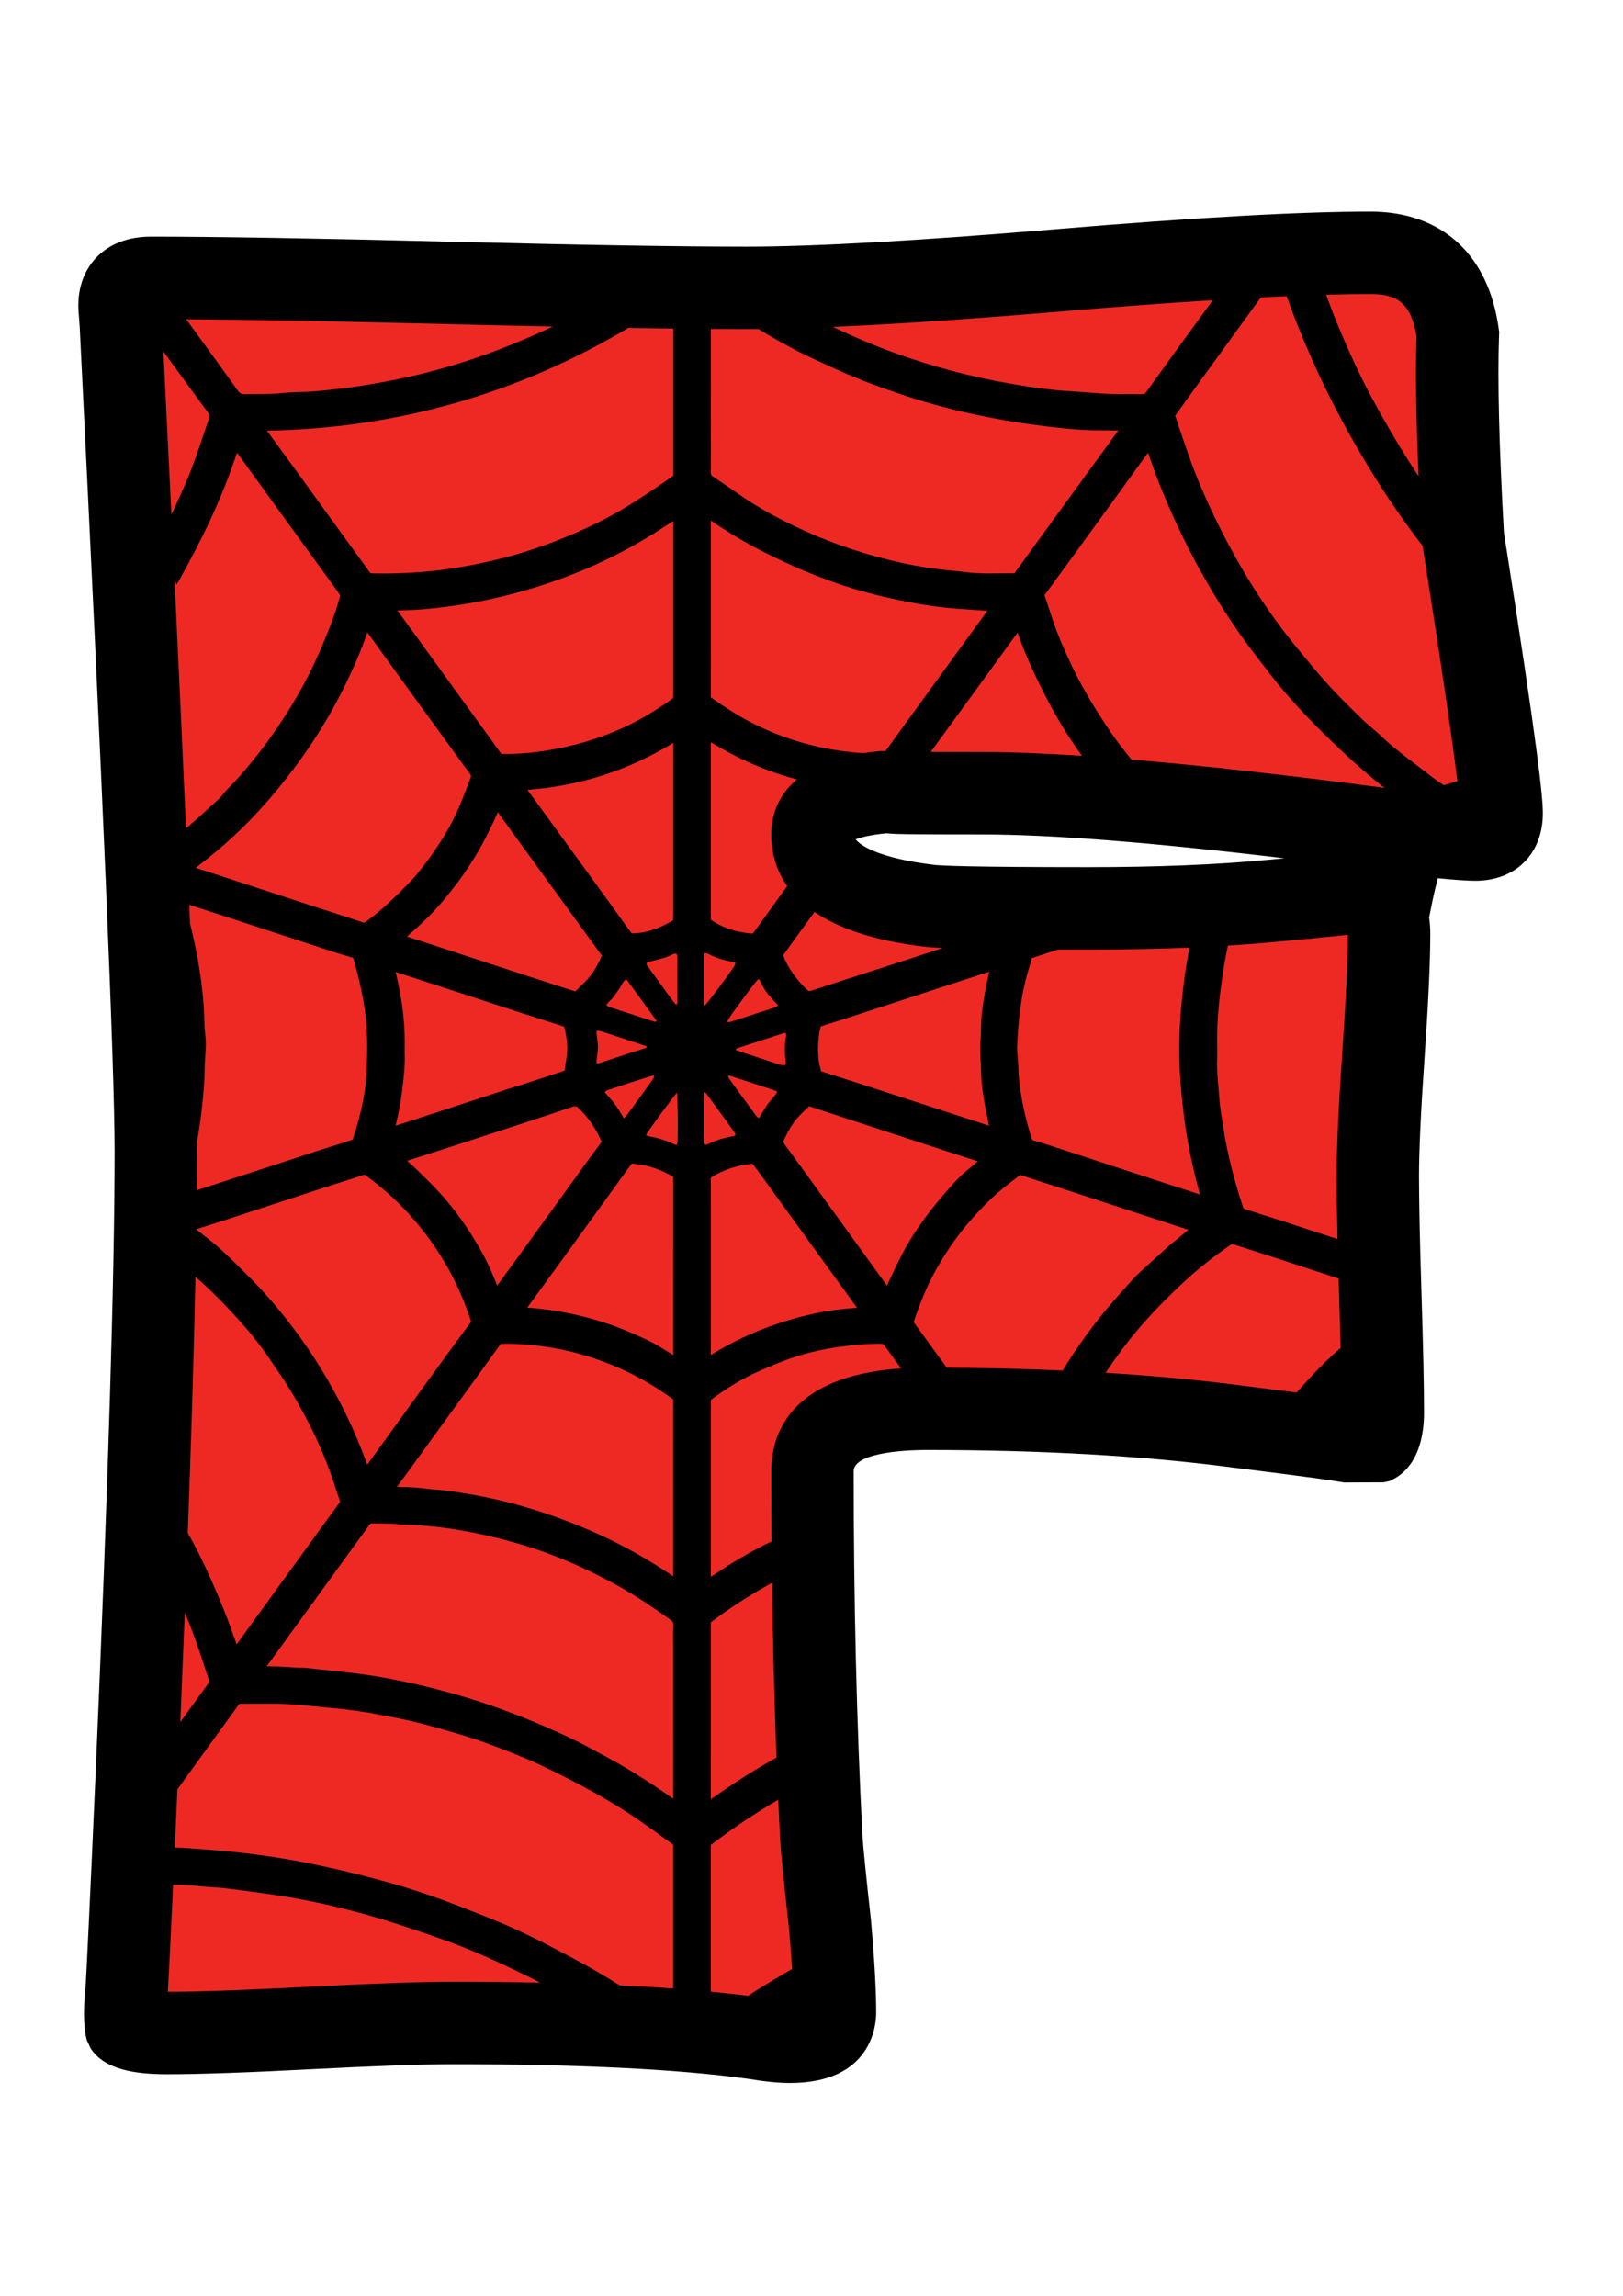 <?xml version="1.0" encoding="utf-8"?>
<!-- Generator: Adobe Illustrator 16.0.0, SVG Export Plug-In . SVG Version: 6.00 Build 0)  -->
<!DOCTYPE svg PUBLIC "-//W3C//DTD SVG 1.1//EN" "http://www.w3.org/Graphics/SVG/1.1/DTD/svg11.dtd">
<svg version="1.1" id="Layer_1" xmlns="http://www.w3.org/2000/svg" xmlns:xlink="http://www.w3.org/1999/xlink" x="0px" y="0px"
	 width="595.28px" height="841.89px" viewBox="0 0 595.28 841.89" enable-background="new 0 0 595.28 841.89" xml:space="preserve">
<g>
	<path fill="#EE2924" d="M550.77,298.237c0,6.419-3.212,9.636-9.632,9.636c-2.454,0-6.734-0.305-12.849-0.92
		c-77.068-10.704-133.033-16.061-167.9-16.061c-25.083,0-37.007-0.148-35.782-0.453c-17.743,1.535-26.608,6.729-26.608,15.594
		c0,14.069,14.369,22.786,43.122,26.15c5.505,0.62,24.925,0.915,58.263,0.915c25.688,0,48.011-0.915,66.979-2.75
		c26.908-2.445,37.154-3.67,30.735-3.67c8.254,0,12.387,5.205,12.387,15.599c0,9.79-0.688,24.621-2.066,44.499
		c-1.377,19.884-2.066,34.71-2.066,44.499s0.306,24.311,0.92,43.579c0.61,19.269,0.92,33.646,0.92,43.126
		c0,7.034-4.747,10.547-14.221,10.547c2.749,0-10.552-1.83-39.914-5.5c-32.728-4.279-70.497-6.424-113.313-6.424
		c-27.832,0-41.744,7.644-41.744,22.933c0,47.716,1.068,92.372,3.212,133.958c0.3,4.895,1.372,15.6,3.207,32.113
		c1.22,13.764,1.835,24.625,1.835,32.574c0,7.034-5.505,10.547-16.514,10.547c-3.37,0-7.797-0.458-13.301-1.378
		c-26.608-3.669-63.31-5.499-110.101-5.499c-11.629,0-29.131,0.614-52.527,1.83c-23.396,1.229-40.908,1.84-52.527,1.84
		c-10.094,0-15.141-4.433-15.141-13.307c0,6.42,1.377-21.403,4.127-83.493c4.59-105.812,6.882-181.359,6.882-226.626
		c0-30.272-4.285-131.351-12.844-303.231l-0.457-5.967c-0.31-7.339,3.512-11.009,11.466-11.009c24.158,0,60.476,0.62,108.955,1.84
		c48.468,1.22,84.939,1.83,109.412,1.83c25.383,0,63.536-2.135,114.459-6.419c50.923-4.28,89.07-6.419,114.459-6.419
		c18.648,0,29.357,9.937,32.112,29.815c-0.615,16.823,0,41.597,1.835,74.318C546.022,256.798,550.77,290.597,550.77,298.237z"/>
	<path fill-rule="evenodd" clip-rule="evenodd" d="M551.596,195.244c-1.771-31.768-2.371-56.039-1.78-72.159l0.049-1.318
		l-0.182-1.303c-3.773-27.238-20.937-42.856-47.081-42.856c-25.669,0-64.604,2.174-115.729,6.474
		c-50.195,4.226-88.279,6.365-113.19,6.365c-24.295,0-60.978-0.61-109.033-1.83c-48.508-1.22-85.293-1.84-109.333-1.84
		c-10.453,0-16.627,4.152-19.962,7.634c-3.237,3.375-7.01,9.435-6.602,19.126l0.462,6.08
		c8.51,170.892,12.824,272.664,12.824,302.479c0,44.878-2.312,120.903-6.867,225.957c-2.405,54.327-3.379,73.714-3.768,80.281
		c0,0.01-0.192,1.573-0.359,3.881h-0.015c0,0.084,0.005,0.113,0.005,0.187c-0.305,4.384-0.497,11.329,0.841,15.825l1.373,2.932
		c5.052,7.812,16.351,9.475,28.034,9.475c11.86,0,29.8-0.63,53.314-1.859c23.135-1.2,40.544-1.811,51.74-1.811
		c45.886,0,82.233,1.801,107.616,5.293c6.39,1.067,11.555,1.584,15.786,1.584c30.101,0,31.625-21.379,31.625-25.658
		c0-8.441-0.619-19.529-1.928-34.242c-1.806-16.258-2.863-26.81-3.134-31.222c-2.12-41.075-3.192-85.879-3.192-133.182
		c0-7.447,22.186-7.821,26.632-7.821c41.937,0,79.4,2.115,111.439,6.307c31.345,3.915,37.4,4.875,38.551,5.105l3.247,0.512
		c0.005,0,0.015,0,0.02,0h0.005c0.113,0,0.227,0,0.34,0l14.191-0.059l2.169-0.492c10.537-4.634,12.599-16.504,12.599-25.107
		c0-9.632-0.306-23.888-0.93-43.608c-0.605-18.964-0.91-33.465-0.91-43.097c0-9.391,0.684-24.011,2.031-43.456
		c1.412-20.414,2.101-35.31,2.101-45.542c0-2.09-0.182-4.004-0.423-5.854c0.708-3.657,1.461-7.322,2.332-10.977
		c0.266-1.122,0.57-2.266,0.86-3.399c6.39,0.635,10.813,0.937,13.773,0.937c14.802,0,24.743-9.946,24.743-24.748
		C565.881,292.393,564.253,275.392,551.596,195.244z M433.256,400.115c0.428,4.451,0.979,9.72,1.825,15.057
		c0.767,4.782,1.766,9.804,2.976,14.927c0.63,2.671,1.333,5.259,2.081,7.925l-0.143-0.044c-4.221-1.354-8.441-2.711-12.657-4.088
		l-40.662-13.319c-2.439-0.797-4.958-1.619-7.521-2.31c-0.429-0.113-0.552-0.148-0.832-1.031
		c-1.884-5.861-3.286-11.983-4.181-18.198c-0.394-2.688-0.601-5.236-0.645-7.794c-0.024-1.203-0.133-2.406-0.246-3.608
		c-0.133-1.375-0.256-2.671-0.202-3.85c0.409-8.675,1.25-18.895,4.398-28.915l0.123-0.381c0.31-0.972,0.614-1.95,0.812-2.952
		c0.02-0.108,0.039-0.184,0.044-0.214c0.05-0.022,0.133-0.052,0.261-0.079c0.561-0.125,1.102-0.31,1.643-0.507l0.448-0.157
		l7.295-2.383c3.532,0.01,7.236,0.015,11.31,0.015c13.1,0,25.432-0.241,36.908-0.716c-0.447,2.275-0.856,4.518-1.205,6.69
		c-0.876,5.473-1.441,10.923-1.835,15.06c-0.463,4.843-0.688,9.939-0.688,15.582C432.563,390.237,432.788,395.237,433.256,400.115z
		 M396.003,493.03c-1.574,2.253-3.108,4.536-4.575,6.853c-0.565,0.891-1.082,1.801-1.628,2.701
		c-13.611-0.61-27.817-0.955-42.556-1.043l-0.896-1.24c-2.391-3.301-10.586-14.536-10.586-14.536c-0.216-0.3-0.433-0.604-0.664-0.9
		c0.01-0.039,0.024-0.078,0.04-0.128c2.548-7.703,5.209-13.892,8.377-19.489c3.709-6.563,7.861-12.479,12.327-17.591
		c4.969-5.677,9.415-9.947,14-13.449l4.039-3.094c0.226-0.172,0.354-0.222,0.389-0.231l0.216,0.069
		c0.256,0.107,0.521,0.191,0.871,0.295c0,0,16.533,5.352,21.275,6.896l36.579,11.973c0.885,0.285,1.775,0.566,2.666,0.842
		c-0.3,0.241-0.591,0.486-0.881,0.738c-1.019,0.899-2.081,1.751-3.139,2.602c-1.018,0.826-2.041,1.648-3.035,2.509
		c-1.466,1.27-2.897,2.588-4.328,3.906l-1.707,1.569l-1.688,1.51c-1.417,1.27-2.828,2.528-4.167,3.876
		c-1.539,1.545-2.985,3.183-4.432,4.821l-1.569,1.771c-1.673,1.869-3.345,3.749-4.953,5.677c-1.762,2.105-3.474,4.26-5.141,6.444
		C399.176,488.559,397.567,490.782,396.003,493.03z M260.667,432.652c-0.074-0.59-0.098-0.768,0.999-1.401
		c4.393-2.544,9.095-4.009,14.378-4.484c0.738,0.957,1.466,1.94,2.253,3.033c5.46,7.526,10.92,15.053,16.371,22.589
		c0,0,19.529,27.006,19.676,27.203c-11.265,0.668-22.411,3.147-34.021,7.585c-6.739,2.567-13.321,5.834-19.618,9.726l0.01-62.577
		C260.736,433.765,260.736,433.203,260.667,432.652z M276.694,730.375c-0.777,0.486-1.52,1.008-2.288,1.505
		c-4.324-0.546-8.898-1.053-13.714-1.51v-51.277c0-0.983,0-2.002,0.034-2.577c0.211-0.158,1.624-1.172,2.155-1.57
		c7.187-5.42,14.787-10.394,22.554-14.988c0.221,4.86,0.448,9.691,0.694,14.463c0.314,5.125,1.382,15.874,3.236,32.52
		c0.492,5.525,0.876,10.553,1.161,15.098C286.094,724.595,281.52,727.345,276.694,730.375z M227.286,728.043
		c-6.213-3.9-12.14-7.324-17.95-10.359l-3.724-1.963c-2.469-1.309-4.939-2.617-7.433-3.876c-6.734-3.395-13.439-6.415-19.928-8.973
		l-1.397-0.551c-6.405-2.528-13.036-5.15-19.696-7.443c-6.006-2.07-12.357-3.989-19.421-5.858
		c-7.172-1.904-14.659-3.68-22.274-5.288c-8.834-1.864-18.319-3.35-28.979-4.54c-4.092-0.453-8.234-0.758-12.238-1.048
		c-1.806-0.133-3.606-0.261-5.406-0.409c-1.579-0.127-3.153-0.156-4.732-0.226c0.295-6.528,0.615-13.675,0.959-21.339
		c3.576-4.935,7.148-9.873,10.719-14.817l8.156-11.25c1.19-1.618,2.376-3.241,3.517-4.895c0.286-0.413,0.349-0.413,0.753-0.413
		v-4.191l0.034,4.191l2.022,0.01l8.077-0.039c2.352,0,4.703,0.029,7.044,0.143c3.906,0.191,7.924,0.596,11.816,0.988
		c1.938,0.197,3.876,0.395,5.824,0.562c7.949,0.708,15.948,2.228,22.815,3.596c7.61,1.52,15.122,3.67,22.156,5.745
		c8.643,2.554,16.922,5.81,23.169,8.363c2.622,1.067,4.875,2.056,6.896,3.016c14.581,6.901,26.062,13.311,36.122,20.173
		c2.208,1.501,4.373,3.074,6.537,4.639c1.85,1.343,3.704,2.687,5.583,3.994c0.635,0.443,0.625,0.61,0.595,1.053
		c-0.039,0.531-0.034,1.063-0.02,1.595c0,0,0.005,29.563,0,50.578C240.676,728.762,234.158,728.373,227.286,728.043z
		 M63.325,133.563c2.74,3.79,5.515,7.561,8.279,11.333l4.122,5.633c0.271,0.391,0.551,0.779,0.861,1.144
		c0.32,0.369,0.477,0.553,0.083,1.709c-0.723,2.078-1.417,4.162-2.115,6.247c-1.958,5.856-3.984,11.912-6.474,17.586
		c-1.648,3.763-3.389,7.644-5.214,11.525c-0.91-18.833-1.889-38.785-2.937-59.878C61.973,131.691,63.325,133.563,63.325,133.563z
		 M246.908,120.488c0,18.368,0.005,53.71,0,53.976c-0.379,0.29-0.999,0.718-1.604,1.139l-0.369,0.256
		c-5.495,3.82-10.104,6.865-14.492,9.583c-7.713,4.774-16.509,9.054-26.903,13.08c-12.224,4.739-25.299,8.134-38.847,10.092
		c-7.782,1.124-15.864,1.694-24.015,1.694c-1.279,0-2.563-0.012-4.063-0.047l-0.551-0.01l-0.187,0.002
		c-0.02-0.029-0.049-0.066-0.079-0.108c-1.579-2.243-3.198-4.459-4.821-6.675l-2.386-3.274c0,0-15.879-21.949-20.474-28.28
		c-2.051-2.821-8.879-12.143-10.227-13.99c47.534-0.831,91.979-13.483,132.542-37.673
		C236.224,120.345,241.738,120.424,246.908,120.488z M273.683,120.67c1.432,0,2.922-0.01,4.437-0.022
		c2.391,1.432,4.792,2.854,7.222,4.218c2.341,1.313,5.125,2.853,8.048,4.324c2.435,1.222,4.909,2.366,7.378,3.507l1.112,0.512
		c2.745,1.267,5.485,2.533,8.265,3.726c2.789,1.198,5.607,2.354,8.44,3.438c2.834,1.084,5.696,2.085,8.56,3.075
		c2.957,1.018,5.918,2.026,8.904,2.954c2.902,0.9,5.824,1.737,8.756,2.526c2.932,0.79,5.883,1.535,8.845,2.214
		c2.951,0.674,5.923,1.271,8.898,1.85c3.064,0.598,6.144,1.181,9.224,1.682c2.985,0.49,5.991,0.898,8.992,1.294
		c3.006,0.391,6.011,0.77,9.021,1.065c2.695,0.266,5.898,0.551,9.149,0.688c1.869,0.079,3.739,0.084,5.613,0.089
		c1.244,0.002,2.483,0.005,3.724,0.032l1.19,0.012l0.728-0.007l-18.363,25.208l-19.091,26.253l-0.649,0.935l-1.918-0.012
		c-1.221,0-2.445,0.015-3.67,0.029c-1.19,0.013-2.381,0.027-3.571,0.027c-2.528,0-5.52-0.054-8.54-0.455
		c-1.869-0.246-3.758-0.436-5.643-0.622c-2.056-0.204-4.117-0.406-6.153-0.699c-4.545-0.649-8.274-1.306-11.747-2.068
		c-12.612-2.765-24.704-6.759-35.93-11.875c-8.805-4.012-15.849-7.858-22.151-12.111c-1.436-0.972-2.863-1.958-4.285-2.947
		c-2.272-1.577-4.555-3.156-6.877-4.661c-0.708-0.46-0.935-0.708-0.915-1.879c0.079-4.42,0.069-8.837,0.049-13.257l-0.01-5.327
		c0,0,0-19.398,0.005-33.765C265.36,120.652,269.704,120.67,273.683,120.67z M359.68,388.875c0.099,1.129,0.118,2.265,0.138,3.399
		c0.024,1.358,0.06,2.716,0.173,4.066c0.24,2.76,0.669,5.48,1.092,8.008c0.251,1.479,0.546,2.949,0.851,4.417
		c0.207,0.991,0.408,1.982,0.596,2.976c0.063,0.359,0.143,0.716,0.226,1.072c-5.927-1.921-47.425-15.429-47.425-15.429
		c-2.627-0.854-5.264-1.688-7.896-2.523l-4.629-1.476c0,0-1.417-0.487-1.702-0.583c-0.099-0.445-0.196-0.888-0.295-1.333
		c-0.275-1.2-0.531-2.332-0.61-3.36c-0.31-4.031-0.128-7.514,0.566-10.657c0.073-0.352,0.172-0.698,0.285-1.045
		c0.502-0.182,1.008-0.354,1.51-0.514l3.237-1.013c1.78-0.554,3.562-1.109,5.332-1.688l34.321-11.218
		c5.779-1.884,11.564-3.755,17.35-5.62c-0.099,0.411-0.188,0.822-0.266,1.235c-0.188,1.003-0.394,2.004-0.601,3.006
		c-0.305,1.458-0.6,2.919-0.846,4.385c-0.423,2.504-0.847,5.207-1.092,8.006c-0.118,1.37-0.147,2.748-0.178,4.125
		c-0.024,1.122-0.049,2.241-0.138,3.36C359.454,383.355,359.454,386.105,359.68,388.875z M342.374,348.747
		c-3.419,1.129-6.837,2.26-10.261,3.372l-12.436,4.006c-7.398,2.384-14.807,4.765-22.195,7.197
		c-0.384,0.125-0.591,0.143-0.689,0.143c-0.054,0-0.147,0-0.433-0.253l-0.492-0.433c-0.536-0.477-1.083-0.947-1.56-1.483
		c-3.566-3.992-5.73-7.344-7.02-10.872c-0.01-0.047-0.029-0.086-0.04-0.12c0.556-0.758,1.097-1.527,1.638-2.295
		c0.526-0.743,1.048-1.485,1.579-2.219c0,0,3.862-5.3,8.279-11.36c8.619,5.829,21.507,10.529,40.691,12.772
		c1.265,0.14,3.134,0.288,6.331,0.425L342.374,348.747z M288.155,388.806c0.049,0.33,0.069,0.667,0.059,0.999
		c-0.029,0.619-0.453,0.961-1.097,0.848c-0.59-0.106-1.186-0.246-1.756-0.435c-4.958-1.626-9.917-3.269-14.875-4.912
		c-0.177-0.062-0.344-0.191-0.718-0.398c0.315-0.266,0.443-0.445,0.61-0.502c5.726-1.874,11.452-3.741,17.188-5.595
		c0.172-0.057,0.384-0.007,0.561-0.007c0.374,0.627,0.172,1.232,0.079,1.805C287.762,383.343,287.757,386.068,288.155,388.806z
		 M283.03,332.806c-1.879,2.617-3.763,5.234-5.657,7.841c-0.33,0.447-0.954,1.303-1.318,1.709c-0.531-0.005-1.181-0.083-2.017-0.189
		c-5.042-0.629-9.346-2.191-13.163-4.776c-0.064-0.047-0.118-0.083-0.158-0.115c0.025-0.529,0.02-1.063,0.005-1.594
		c0,0-0.005-46.722,0.005-63.501c3.719,2.246,7.251,4.184,10.704,5.884c6.562,3.229,13.557,5.782,20.848,7.762
		c-7.728,6.471-9.391,14.499-9.391,20.208c0,6.028,1.461,12.664,5.844,18.872c-0.005,0.005-0.01,0.015-0.015,0.02
		C286.808,327.542,284.918,330.174,283.03,332.806z M285.342,368.642c-0.325,0.275-0.531,0.534-0.797,0.654
		c-0.482,0.221-1.004,0.367-1.51,0.534c-4.708,1.527-9.411,3.06-14.123,4.572c-0.615,0.197-1.21,0.585-2.213,0.322
		c0.285-0.551,0.462-0.972,0.708-1.345c2.603-3.923,9.686-13.407,10.64-14.266c0.595,0.037,0.708,0.558,0.9,0.957
		c0.816,1.692,1.751,3.309,2.961,4.757c0.64,0.765,1.318,1.508,1.987,2.256C284.333,367.57,284.791,368.047,285.342,368.642z
		 M325.049,275.077l-0.29,0.367l-1.456-0.062c-2.322,0.202-4.491,0.472-6.557,0.792c-0.685-0.049-1.388-0.037-2.066-0.101
		c-4.732-0.45-8.629-1.001-12.264-1.731c-11.014-2.219-21.354-6.085-30.74-11.491c-3.881-2.235-7.59-4.764-10.704-6.938
		c-0.236-0.165-0.305-0.258-0.261-0.308c0.035-0.519,0.024-1.04,0.015-1.562l0.005-63.135c1.412,0.961,2.814,1.896,4.235,2.799
		c3.808,2.425,7.231,4.472,10.483,6.255c3.183,1.744,6.641,3.49,10.896,5.487c3.945,1.857,7.585,3.456,11.142,4.887
		c4.265,1.722,8.106,3.139,11.731,4.332c3.532,1.164,7.379,2.27,11.752,3.387c3.965,1.011,7.965,1.903,11.9,2.651
		c4.348,0.829,8.293,1.453,12.071,1.908c3.719,0.453,7.467,0.711,11.093,0.964l0.998,0.069c1.702,0.118,3.404,0.219,5.131,0.315
		c-0.329,0.453-29.234,40.221-29.234,40.221L325.049,275.077z M268.075,352.583c0.576,0.098,1.23,0.022,1.692,0.716
		c-0.128,0.3-0.236,0.686-0.443,1.001c-2.317,3.51-10.104,13.907-10.792,14.425c-0.029,0.015-0.118-0.052-0.32-0.147
		c0-5.95-0.005-11.968,0.005-17.989c0-0.322,0.094-0.647,0.158-1.09c0.384,0.035,0.708,0.015,0.994,0.108
		c0.383,0.123,0.728,0.332,1.092,0.514C262.871,351.339,265.419,352.121,268.075,352.583z M258.237,402.767
		c0-0.662,0.044-1.323,0.083-2.308c0.448,0.31,0.644,0.389,0.748,0.534c3.39,4.656,6.773,9.316,10.148,13.982
		c0.236,0.317,0.389,0.688,0.536,0.964c-0.138,0.617-0.595,0.627-0.964,0.728c-0.453,0.125-0.92,0.185-1.382,0.278
		c-2.43,0.5-4.806,1.195-7.044,2.312c-0.295,0.15-0.601,0.3-0.91,0.421c-0.664,0.25-1.087,0.027-1.156-0.632
		c-0.059-0.534-0.063-1.07-0.063-1.606c-0.005-2.546-0.005-5.092-0.005-7.64C258.228,407.457,258.228,405.113,258.237,402.767z
		 M267.593,395.806c-0.246-0.354-0.384-0.782-0.62-1.269c0.359-0.035,0.565-0.113,0.733-0.059c5.613,1.822,11.22,3.657,16.829,5.502
		c0.167,0.054,0.285,0.253,0.531,0.473c-0.945,1.702-2.47,2.954-3.542,4.528c-1.092,1.596-2.056,3.281-3.153,5.054
		c-0.379-0.283-0.743-0.445-0.949-0.73c-2.155-2.909-4.28-5.841-6.41-8.769C269.866,398.964,268.715,397.395,267.593,395.806z
		 M399.383,317.987c-42.842,0-53.836-0.512-56.507-0.812c-18.093-2.12-26.637-6.262-29.038-9.371
		c1.85-0.708,5.283-1.663,11.246-2.233c2.71,0.266,5.528,0.3,8.254,0.334c6.016,0.069,15.033,0.098,27.051,0.098
		c25.161,0,62.252,2.932,110.656,8.736c-1.895,0.177-3.94,0.364-6.14,0.571C446.508,317.087,424.465,317.987,399.383,317.987z
		 M360.389,275.781c-8.117,0-14.295-0.017-19.027-0.042l20.203-27.724l11.644-16.02c2.99,8.51,7.044,17.402,12.573,27.639
		c3.128,5.785,6.827,11.602,11.038,17.542C382.874,276.255,370.68,275.781,360.389,275.781z M246.894,603.333
		c0,0,0,41.315-0.01,56.265c-9.671-6.813-18.299-12.141-26.898-16.621c-0.984-0.512-1.958-1.043-2.932-1.579
		c-1.402-0.772-2.804-1.54-4.24-2.253c-8.5-4.236-17.409-8.082-27.242-11.752c-8.894-3.326-18.191-6.159-28.423-8.678
		c-10.891-2.676-20.661-4.457-29.879-5.45l-4.536-0.492c-3.434-0.379-6.867-0.753-10.306-1.106c-0.762-0.074-1.53-0.084-2.307-0.094
		c-0.384,0-0.777,0-1.166-0.02c-0.855-0.049-1.711-0.113-2.563-0.172c-1.456-0.104-2.912-0.202-4.368-0.251
		c-1.397-0.05-2.794-0.074-4.191-0.089c1.486-2.047,22.889-31.542,22.889-31.542c4.732-6.522,9.469-13.035,14.211-19.548
		c0.334-0.453,0.698-0.896,1.082-1.328c2.833,0.029,5.667,0.078,8.5,0.162c0.354,0.01,0.703,0.063,1.053,0.104
		c0.649,0.078,1.289,0.156,1.938,0.167c12.78,0.285,26.189,2.43,40.986,6.552c12.264,3.414,24.399,8.432,37.105,15.333
		c7.447,4.049,14.487,8.899,20.39,13.104c0.836,0.596,0.984,0.9,0.935,1.914c-0.088,1.741-0.069,3.487-0.049,5.234L246.894,603.333z
		 M248.055,368.539c-0.453-0.517-0.871-0.923-1.21-1.39c-2.41-3.301-4.801-6.611-7.197-9.922c-0.743-1.031-1.51-2.049-2.229-3.097
		c-0.511-0.735-0.295-1.225,0.61-1.451c1.81-0.463,3.65-0.858,5.44-1.388c1.082-0.319,2.115-0.824,3.163-1.276
		c1.432-0.617,1.727-0.428,1.795,1.188c0.01,0.268,0.005,0.537,0.005,0.804c0.005,4.826,0.005,9.649-0.005,14.473
		C248.428,367.115,248.586,367.804,248.055,368.539z M246.884,578.033c-7.841-5.308-15.525-9.76-23.366-13.547
		c-9.779-4.723-20.301-8.746-31.276-11.959c-8.747-2.558-17.925-4.471-28.054-5.839c-1.451-0.196-2.912-0.319-4.373-0.438
		c-1.318-0.108-2.627-0.212-3.93-0.389c-3.488-0.473-6.941-0.571-10.311-0.601c0.536-0.728,4.314-5.893,4.314-5.893l21.625-29.781
		c4.024-5.529,8.048-11.058,12.121-16.754c0,0,0.108-0.04,0.393-0.045c0.645-0.015,1.294-0.024,1.938-0.024
		c3.689,0,7.62,0.261,12.022,0.797c9.012,1.106,18.029,3.503,26.81,7.133c7.743,3.197,15.131,7.35,21.959,12.347
		c0.054,0.04,0.098,0.074,0.128,0.094c-0.01,0.536-0.005,1.078,0,1.609C246.884,514.744,246.894,561.053,246.884,578.033z
		 M72.022,450.775c1.372-0.443,5.682-1.83,5.682-1.83s1.864-0.571,2.302-0.709l39.422-12.908c1.85-0.604,3.714-1.195,5.579-1.785
		c2.794-0.891,5.598-1.775,8.377-2.721c0.172-0.059,0.271-0.073,0.32-0.078c0.04,0.02,0.138,0.068,0.291,0.182
		c6.223,4.57,11.466,9.248,16.046,14.305c7.187,7.936,13.041,16.637,17.399,25.86c1.997,4.23,3.758,8.638,5.224,13.095
		c0.118,0.335,0.108,0.473,0.113,0.473c-0.005,0.01-0.044,0.138-0.251,0.423c-5.637,7.595-11.21,15.244-16.774,22.903
		c-4.299,5.923-8.594,11.87-12.878,17.813c0,0-7.881,10.91-8.171,11.31c-2.809-7.605-5.691-14.325-8.761-20.425
		c-5.352-10.67-11.56-20.686-18.452-29.775c-5.588-7.374-11.093-13.705-16.823-19.342l-2.553-2.534
		c-3.247-3.241-6.606-6.591-10.325-9.606c-1.909-1.54-3.837-3.061-5.77-4.57C72.018,450.824,72.018,450.8,72.022,450.775z
		 M207.727,332.503c4.275,5.906,8.555,11.811,13.006,17.92c-1.771,4.091-3.552,6.937-5.765,9.219
		c-0.679,0.698-1.377,1.382-2.071,2.066c-0.601,0.59-1.201,1.178-1.875,1.852l-6.709-2.152c-4.344-1.396-8.688-2.796-13.021-4.213
		c0,0-41.827-13.707-42.034-13.771c0.836-0.713,1.653-1.424,2.45-2.145c2.381-2.147,4.914-4.486,7.339-7.062
		c2.047-2.174,4.152-4.641,6.612-7.762c2.135-2.701,4.092-5.387,5.819-7.984c1.904-2.858,3.684-5.788,5.298-8.705
		c1.373-2.487,2.602-5.04,3.792-7.509l0.723-1.49c0.472-0.984,0.885-1.968,1.259-2.944
		C184.105,299.958,207.727,332.503,207.727,332.503z M193.461,289.655c19.342-1.463,36.943-7.13,53.442-17.21l-0.005,62.909
		c0,0.728-0.015,1.451-0.044,2.179c-5.543,3.2-10.114,4.664-14.807,4.74c-0.256-0.002-0.354-0.035-0.359-0.035
		c-0.01-0.002-0.133-0.088-0.359-0.4c-6.07-8.456-12.189-16.88-18.309-25.305C213.02,316.533,193.58,289.813,193.461,289.655z
		 M218.717,389.812c0.152-1.355,0.25-2.619,0.442-3.869c0.197-1.343,0.192-2.664-0.01-4.001c-0.187-1.247-0.275-2.509-0.428-3.909
		c0.438,0,0.762-0.062,1.058,0.01c0.905,0.229,1.82,0.477,2.705,0.77c4.713,1.547,9.425,3.109,14.128,4.673
		c0.187,0.062,0.354,0.175,0.521,0.256c0.108,0.507-0.285,0.578-0.57,0.667c-1.781,0.578-3.581,1.114-5.362,1.699
		c-3.443,1.124-6.877,2.283-10.32,3.404C220.261,389.716,219.661,390.092,218.717,389.812z M220.665,418.677
		c-0.035,0.062-0.088,0.155-0.187,0.278c-3.482,4.676-6.896,9.408-10.311,14.131c0,0-14.856,20.557-17.758,24.557
		c-3.335,4.594-6.681,9.188-10.035,13.773c-0.699-1.629-1.388-3.262-2.066-4.9c-2.223-5.332-5.155-10.191-7.723-14.245
		c-4.486-7.064-9.651-13.483-15.353-19.067l-1.471-1.445c-2.071-2.047-4.191-4.143-6.434-6.08
		c5.096-1.648,10.192-3.286,15.289-4.922l4.014-1.292l11.835-3.849c9.631-3.136,19.583-6.378,29.348-9.698
		c0.6-0.204,0.964-0.246,1.17-0.246c0.167,0,0.492,0,1.289,0.755c3.434,3.269,6.159,7.219,8.318,12.074
		C220.625,418.582,220.65,418.643,220.665,418.677z M161.152,361.635l31.483,10.276c2.661,0.865,5.333,1.712,7.999,2.558
		l4.525,1.439c0,0,1.446,0.495,1.761,0.6c1.043,4.169,1.358,7.381,1.003,10.387c-0.147,1.247-0.364,2.487-0.58,3.727l-0.256,1.978
		c0,0-0.108,0.081-0.418,0.177c-2.74,0.868-5.465,1.773-8.195,2.679c-1.717,0.57-3.438,1.141-5.16,1.702
		c-0.964,0.313-1.928,0.604-2.887,0.897c-1.038,0.315-2.071,0.63-3.1,0.967l-38.276,12.524c-1.318,0.428-2.636,0.846-3.95,1.251
		c0.92-3.842,1.775-7.917,2.302-12.165l0.104-0.812c0.512-4.149,1.043-8.441,0.935-12.869c-0.029-1.171-0.02-2.344-0.015-3.517
		l0.005-2.064c-0.024-6.665-0.856-13.717-2.538-21.551c-0.241-1.134-0.512-2.26-0.797-3.387
		C150.448,358.154,155.801,359.891,161.152,361.635z M242.516,494.211c-3.306-2.086-6.784-3.61-10.144-5.076l-0.561-0.246
		c-9.976-4.368-20.69-7.301-31.837-8.717c-2.184-0.28-4.378-0.492-6.572-0.684c0,0,9.858-13.523,12.702-17.438
		c3.807-5.239,7.595-10.483,11.388-15.731l12.578-17.385c0.542-0.748,1.102-1.495,1.663-2.229
		c5.401,0.374,10.331,1.943,15.058,4.787c0.035,0.02,0.064,0.039,0.094,0.059c-0.01,0.473-0.005,0.944,0.005,1.417l0.01,0.659
		c0,0,0,44.09-0.01,63.27C245.428,496.012,243.962,495.121,242.516,494.211z M230.148,408.64c-0.339,0.47-0.757,0.881-1.284,1.476
		c-1.225-1.923-2.169-3.613-3.311-5.155c-1.136-1.539-2.469-2.932-3.675-4.333c0.251-0.75,0.832-0.814,1.324-0.976
		c2.597-0.876,5.194-1.744,7.802-2.59c2.41-0.785,4.835-1.544,7.26-2.299c0.482-0.15,0.994-0.222,1.722-0.382
		c-0.157,0.524-0.177,0.856-0.339,1.097c-0.669,0.996-1.377,1.973-2.081,2.947C235.098,401.832,232.633,405.241,230.148,408.64z
		 M239.898,374.619c-5.411-1.747-10.813-3.5-16.208-5.269c-0.423-0.138-0.802-0.403-1.313-0.672
		c0.674-1.318,1.879-2.029,2.637-3.099c0.733-1.036,1.476-2.063,2.204-3.109c0.743-1.074,1.161-2.378,2.209-3.266
		c0.25,0.133,0.482,0.179,0.585,0.319c3.699,4.899,7.256,9.895,10.817,14.819C240.528,374.88,240.188,374.712,239.898,374.619z
		 M246.903,253.529c0,0.984,0,1.995-0.049,2.464c-0.403,0.359-1.397,1.061-2.085,1.542c-2.253,1.579-4.728,3.146-8.028,5.084
		c-6.887,4.039-14.679,7.32-23.179,9.747c-3.621,1.036-7.566,1.916-12.072,2.696c-5.352,0.925-10.714,1.414-16.022,1.446
		l-1.579-0.024l-3.482-4.838l-13.139-18.122l-14.693-20.311c-1.299-1.796-5.854-8.001-6.808-9.319c0.024,0,0.049-0.002,0.079-0.002
		c3.266-0.111,6.646-0.227,10.01-0.529c8.55-0.76,17.064-2.086,25.299-3.933c10.694-2.4,21.162-5.671,31.119-9.728
		c9.238-3.763,18.299-8.37,26.928-13.69c2.602-1.604,5.155-3.289,7.703-4.974V253.529z M151.339,254.857
		c4.693,6.474,16.568,22.808,16.568,22.808c1.451,2.004,2.897,4.009,4.397,5.974c0.576,0.757,0.497,1.065,0.31,1.547l-1.19,3.122
		c-0.866,2.27-1.731,4.542-2.666,6.786c-3.503,8.395-8.688,16.732-15.84,25.491c-1.422,1.746-3.05,3.375-4.781,5.099l-0.881,0.883
		c-4.708,4.722-8.82,8.333-12.962,11.36c-0.246,0.18-0.576,0.394-0.768,0.394c-0.088,0-0.285-0.02-0.649-0.143
		c-4.103-1.39-8.225-2.713-12.347-4.039c-2.332-0.748-4.664-1.496-6.995-2.255l-38.576-12.627c-1.053-0.344-2.11-0.676-3.168-1.006
		c2.307-1.81,4.614-3.623,6.877-5.484c2.568-2.108,5.195-4.43,8.028-7.094c4.407-4.145,8.667-8.621,12.652-13.306
		c7.861-9.246,14.433-18.371,20.1-27.896c4.717-7.937,9.002-16.57,12.721-25.659c0.949-2.305,1.766-4.646,2.558-6.914
		C135.238,232.598,151.339,254.857,151.339,254.857z M82.652,336.077l38.016,12.443c2.883,0.942,5.775,1.859,8.805,2.715
		c0,0,0.069,0.101,0.158,0.396c2.292,7.821,3.768,14.836,4.511,21.445c0.733,6.5,0.605,12.992,0.364,19.038
		c-0.246,6.131-1.284,12.458-3.178,19.329c-0.369,1.353-0.792,2.691-1.205,4.029l-0.757,2.447c-0.768,0.229-1.525,0.484-2.288,0.738
		c-0.487,0.165-0.979,0.33-1.476,0.487l-3.074,0.962c-1.643,0.512-3.291,1.023-4.929,1.557l-34.897,11.403
		c-3.507,1.141-7.01,2.272-10.512,3.403c0.044-5.062,0.074-9.912,0.074-14.374c0-1.042-0.005-2.181-0.015-3.384
		c0.63-3.552,1.19-7.116,1.604-10.697c0.644-5.608,1.186-10.677,1.195-15.928c0.005-1.623,0.118-3.244,0.236-4.865
		c0.088-1.311,0.182-2.619,0.226-3.93c0.04-1.193-0.073-2.312-0.177-3.298c0,0-0.162-1.756-0.202-2.115
		c-0.049-0.436-0.104-0.873-0.108-1.313c-0.128-10.805-1.624-22.205-4.57-34.853c-0.227-0.969-0.507-1.923-0.748-2.887
		c-0.099-2.307-0.192-4.639-0.291-7.035C73.828,333.214,78.245,334.636,82.652,336.077z M71.698,468.242
		c0.113,0.099,0.231,0.192,0.344,0.291c3.901,3.374,7.792,7.147,11.89,11.521c4.467,4.771,9.622,10.517,14.029,16.951l1.771,2.578
		c2.435,3.532,4.954,7.191,7.163,10.871c6.164,10.301,10.832,19.977,14.275,29.574c0.649,1.8,1.244,3.62,1.839,5.44
		c0.542,1.672,1.087,3.335,1.742,5.204c0,0.005-0.035,0.118-0.217,0.364c-3.527,4.791-7.015,9.612-10.507,14.428
		c0,0-24.945,34.391-27.242,37.548c-1.653-4.658-3.227-9.081-5.018-13.518c-3.03-7.487-5.942-14-8.914-19.903
		c-1.264-2.519-2.607-4.998-3.975-7.447C70.212,525.664,71.151,494.339,71.698,468.242z M238.132,416.717
		c-0.325-0.054-0.634-0.189-0.949-0.297c-0.049-0.02-0.079-0.098-0.182-0.239c0.084-0.182,0.163-0.428,0.3-0.639
		c1.407-2.194,9.784-13.545,10.979-14.849c0.28,1.666,0.423,14.069,0.226,17.839c-0.024,0.391-0.138,0.772-0.226,1.245
		c-0.32-0.017-0.605,0.042-0.817-0.059C244.498,418.264,241.384,417.273,238.132,416.717z M104.932,190.856l18.584,25.587
		l0.271,0.394c0.266,0.394,0.768,1.122,1.023,1.562c-0.068,0.266-0.167,0.576-0.275,0.962l-0.246,0.839
		c-1.584,5.598-3.837,11.129-6.006,16.314c-3.296,7.878-7.167,15.446-11.516,22.5c-4.506,7.3-9.002,13.7-13.754,19.566
		c-2.813,3.478-5.898,7.167-9.366,10.582c-0.649,0.634-1.23,1.34-1.801,2.051c-0.403,0.5-0.792,1.006-1.249,1.432l-1.584,1.463
		c-3.498,3.234-7.123,6.584-10.798,9.664c-1.146-26.177-2.543-56.486-4.186-90.913c0.246,0.507,0.541,0.979,0.748,1.51
		c0.713-1.249,1.451-2.496,2.135-3.75c2.883-5.298,6.631-12.315,10.045-19.608c3.798-8.126,7.153-16.531,9.976-25.031
		c2.032,2.792,4.054,5.591,6.08,8.387L104.932,190.856z M67.772,591.306c2.046,4.885,3.861,9.69,5.455,14.481l2.912,8.776
		c0.143,0.433,0.266,0.865,0.394,1.308l0.334,0.777c-0.256,0.345-0.501,0.699-0.748,1.053l-0.35,0.512l-9.636,13.282
		C66.72,617.549,67.266,604.154,67.772,591.306z M284.801,644.541c-5.008,2.773-9.829,5.651-14.428,8.687
		c-2.681,1.761-5.317,3.581-7.959,5.392c-0.571,0.394-1.146,0.787-1.717,1.181v-12.445c0-16.642-0.005-33.283,0.01-49.92
		l-0.005-1.269c-0.005-0.502-0.025-0.896-0.015-1.23c0.374-0.3,1.014-0.768,1.633-1.22l0.61-0.448
		c6.272-4.619,13.085-8.928,20.243-12.844C283.473,602.472,284.009,623.89,284.801,644.541z M299.755,436.136
		c-4.014-5.579-8.033-11.149-12.131-16.661c-0.453-0.613-0.438-0.649-0.152-1.277c1.987-4.373,3.92-7.334,6.272-9.602
		c0,0,2.474-2.42,3-2.927c0.197,0.063,31.512,10.317,40.032,13.1c4.713,1.54,21.865,7.103,21.865,7.103
		c-1.579,1.316-3.152,2.635-4.717,3.978c-1.437,1.239-2.784,2.554-3.995,3.896c-6.493,7.173-14.674,16.933-20.414,28.866
		l-0.994,2.046c-1.082,2.224-2.188,4.486-3.188,6.823C323.111,468.415,299.755,436.136,299.755,436.136z M446.41,383.321
		c-0.133-8.582,0.668-17.684,2.606-29.512c0.379-2.31,0.841-4.664,1.353-7.052c6.07-0.381,11.88-0.829,17.36-1.36
		c10.96-0.994,19.185-1.791,24.675-2.386c0.644-0.069,1.303-0.143,1.967-0.216c-0.024,9.411-0.708,23.853-2.031,42.934
		c-1.412,20.42-2.101,35.32-2.101,45.547c0,5.967,0.113,13.715,0.335,23.101c-1.456-0.482-2.912-0.96-4.373-1.437l-3.1-1.009
		c-8.815-2.878-17.63-5.75-26.475-8.529c-0.482-0.153-0.546-0.173-0.787-0.91c-3.434-10.591-5.667-19.578-7.034-28.288l-0.359-2.258
		c-0.546-3.377-1.067-6.567-1.274-9.77c-0.088-1.441-0.216-2.877-0.344-4.319c-0.296-3.295-0.571-6.41-0.424-9.497
		c0.064-1.429,0.04-2.865,0.021-4.299L446.41,383.321z M414.996,278.548c-2.76-3.392-5.293-6.653-7.434-9.784
		c-5.922-8.668-10.565-16.551-14.206-24.102c-3.267-6.801-5.607-12.418-7.349-17.677l-0.797-2.403
		c-0.675-2.054-1.349-4.11-2.066-6.151l0.039-0.295c5.691-7.73,11.334-15.5,16.971-23.271l2.377-3.271
		c6.192-8.525,12.371-17.06,18.55-25.594c1.928,5.691,3.738,10.534,5.598,15.025c3.975,9.556,8.058,18.142,12.495,26.251
		c5.086,9.297,10.197,17.559,15.623,25.255c3.306,4.693,6.853,9.268,10.281,13.693l0.959,1.232
		c8.362,10.793,17.999,20.287,27.168,28.937c4.496,4.24,9.327,8.39,14.601,12.539C471.93,284.195,440.935,280.725,414.996,278.548z
		 M533.809,286.679c-0.768,0.246-1.545,0.467-2.322,0.688c-0.669,0.187-1.338,0.376-1.938,0.578
		c-0.395-0.268-0.797-0.531-1.195-0.794c-0.63-0.416-1.265-0.829-1.86-1.284l-3.192-2.432c-3.994-3.04-8.121-6.184-12.076-9.361
		c-1.367-1.097-2.671-2.31-4.049-3.591c-1.367-1.267-2.734-2.531-4.166-3.707c-2.479-2.034-4.742-4.294-7.138-6.686
		c-0.772-0.772-1.545-1.544-2.322-2.307c-3.847-3.769-7.703-7.986-11.796-12.889l-1.21-1.448c-3.085-3.697-6.277-7.519-9.219-11.368
		c-6.287-8.21-11.998-16.831-16.991-25.624c-5.303-9.339-10.005-18.813-13.989-28.16c-3.286-7.735-6.002-15.909-8.619-23.814
		l-0.698-2.085c0.984-1.311,1.938-2.644,2.888-3.977l4.58-6.343c5.509-7.62,11.028-15.24,16.558-22.852
		c2.459-3.395,4.938-6.781,7.413-10.168c3.267-0.167,6.395-0.313,9.454-0.445c1.521,4.26,3.001,8.195,4.492,11.87
		c2.813,6.931,5.804,13.715,8.884,20.164c2.115,4.427,4.496,9.09,7.271,14.261c2.813,5.249,6.07,10.894,9.946,17.256
		c5.854,9.602,12.337,18.99,19.264,28.029c7.693,48.702,11.216,73.578,12.755,86.255
		C534.29,286.521,534.049,286.601,533.809,286.679z M519.563,123.4c-0.418,12.969-0.172,29.864,0.748,51.221
		c-1.038-1.562-2.086-3.126-3.085-4.695c-5.146-8.094-10-16.41-14.433-24.719c-3.979-7.47-7.777-15.604-11.943-25.597
		c-1.569-3.768-3.045-7.627-4.472-11.528c5.908-0.165,11.334-0.25,16.224-0.25C511.711,107.831,517.457,110.418,519.563,123.4z
		 M389.406,114.196c20.548-1.727,39.023-3.099,55.424-4.125l-4.511,6.179c-6.626,9.108-13.252,18.216-19.804,27.377
		c-0.635,0.885-0.881,0.917-1.373,0.917h-0.059c-1.004-0.027-2.008-0.034-3.016-0.034l-5.131,0.022
		c-1.338,0-2.676-0.012-4.014-0.069c-2.711-0.116-5.421-0.332-8.127-0.546c-2.125-0.167-4.25-0.337-6.375-0.46
		c-5.746-0.332-11.904-1.083-19.967-2.438c-15.697-2.627-31.045-6.688-45.615-12.067c-7.172-2.644-14.32-5.706-21.379-9.083
		C328.129,118.887,356.188,116.995,389.406,114.196z M202.754,119.732c-7.517,3.577-15.49,6.938-24.227,10.117
		c-14.325,5.209-29.702,9.103-45.704,11.572c-5.456,0.843-11.171,1.525-17.493,2.085c-1.643,0.146-3.291,0.187-4.934,0.236
		c-2.095,0.057-4.27,0.118-6.483,0.369c-3.163,0.364-6.346,0.371-9.71,0.381c-1.092,0.002-2.185,0.005-3.276,0.02l-0.787-0.012
		c-0.227,0-0.453,0.007-0.954,0.037c-0.448,0-1.063,0-2.18-1.577c-3.694-5.222-7.462-10.396-11.23-15.571l-4.875-6.715l-2.622-3.618
		c23.341,0.167,55.39,0.763,95.609,1.773C177.804,119.182,190.746,119.482,202.754,119.732z M113.019,728.59
		c-22.815,1.199-40.13,1.81-51.474,1.819c0.049-0.635,0.079-1.21,0.108-1.712c0.202-3.541,0.477-8.854,0.816-15.947
		c0.291-5.923,0.63-13.174,1.018-21.596c3.134,0.049,6.1,0.108,9.042,0.457c1.771,0.212,3.551,0.33,5.332,0.448
		c1.594,0.099,3.192,0.202,4.781,0.389c4.486,0.526,8.953,1.146,13.42,1.776l2.464,0.339c13.06,1.815,26.578,4.776,40.17,8.81
		c7.949,2.361,15.834,5.092,23.882,7.92c10.852,3.808,21.28,8.736,31.04,13.469c1.5,0.729,3,1.511,4.496,2.303
		c-10.069-0.212-20.636-0.324-31.778-0.324C154.453,726.74,137.014,727.345,113.019,728.59z M282.887,539.536
		c0,8.653,0.049,17.197,0.118,25.678c-5.032,2.479-9.799,5.077-14.334,7.871c-2.701,1.663-5.333,3.424-7.969,5.189l0.005-62.636
		c0-0.846,0-1.801,0.04-2.272c0.383-0.329,1.205-0.915,1.78-1.328c5.839-4.161,11.324-7.31,16.774-9.637
		c2.258-0.959,4.516-1.923,6.798-2.839c7.408-2.985,15.377-4.948,24.35-6.001c3.384-0.394,7.379-0.797,11.354-0.797l1.16,0.01
		c1.043,0.02,1.151,0.177,1.446,0.596c1.993,2.838,4.044,5.638,6.091,8.437C289.355,504.615,282.887,526.27,282.887,539.536z
		 M405.497,503.42c1.707-2.528,3.527-5.136,5.628-7.999c5.927-8.082,13.153-16.021,22.746-24.984
		c4.982-4.658,10.615-9.174,16.744-13.435c0.285-0.201,1.27-0.841,1.27-0.841l4.811,1.535c3.39,1.082,6.779,2.159,10.163,3.261
		l24.109,7.891c0.063,2.105,0.128,4.26,0.201,6.483c0.222,6.976,0.398,13.272,0.541,18.959l-0.364,0.319
		c-1.722,1.52-3.448,3.045-5.091,4.648c-3.753,3.67-7.271,7.586-10.685,11.393c-5.662-0.737-12.504-1.604-20.557-2.606
		C439.67,506.037,423.098,504.507,405.497,503.42z"/>
</g>
</svg>
